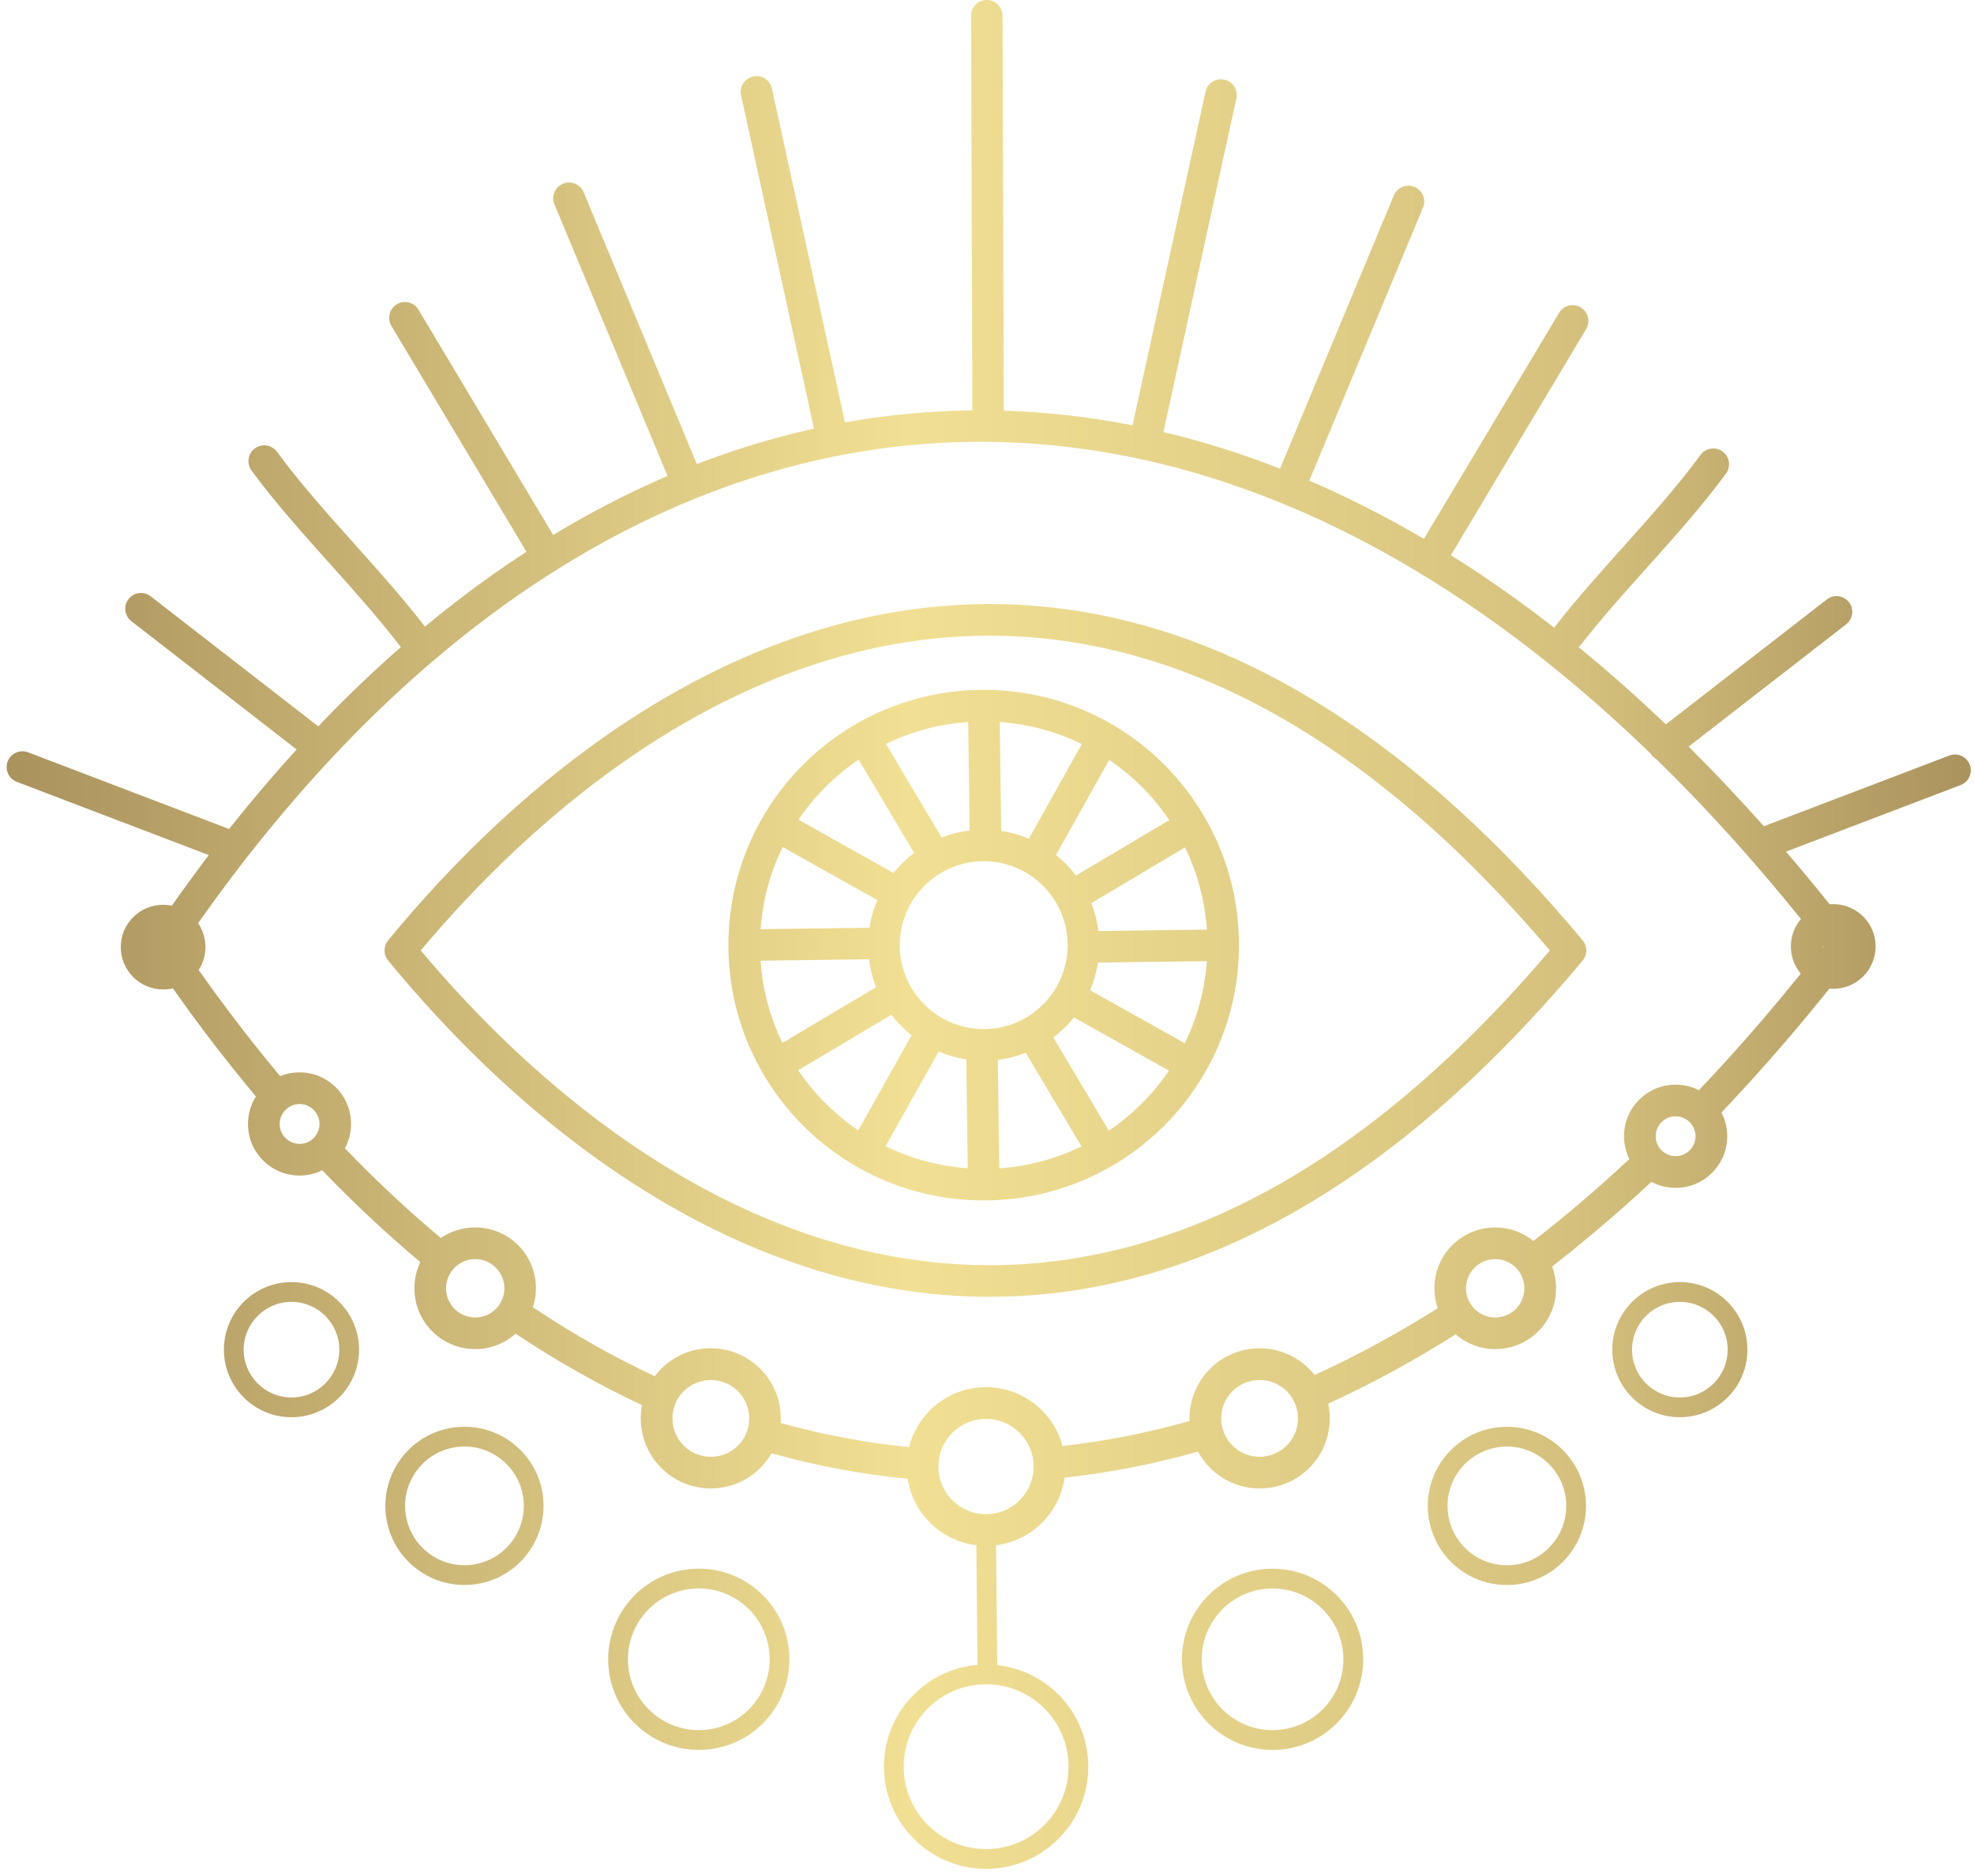 <?xml version="1.0" encoding="UTF-8"?> <svg xmlns="http://www.w3.org/2000/svg" xmlns:xlink="http://www.w3.org/1999/xlink" width="201px" height="191px" viewBox="0 0 201 191" version="1.1"><!-- Generator: Sketch 63.1 (92452) - https://sketch.com --><title>Shape</title><desc>Created with Sketch.</desc><defs><linearGradient x1="-0.001%" y1="50%" x2="99.999%" y2="50%" id="linearGradient-1"><stop stop-color="#A9915C" offset="0%"></stop><stop stop-color="#F1E093" offset="45.867%"></stop><stop stop-color="#D5C17D" offset="79.453%"></stop><stop stop-color="#A9915C" offset="100%"></stop></linearGradient></defs><g id="COACHING-DE-VIE" stroke="none" stroke-width="1" fill="none" fill-rule="evenodd"><g id="Desktop-Copy-3" transform="translate(-853, -291)" fill="url(#linearGradient-1)" fill-rule="nonzero"><path d="M954.936,375.607 C955.922,375.756 956.872,376.026 957.762,376.404 C957.77,376.388 957.778,376.376 957.786,376.364 L963.16,366.767 C960.604,365.519 957.782,364.733 954.799,364.524 L954.944,375.478 C954.944,375.523 954.944,375.567 954.94,375.611 L954.936,375.607 Z M1024.047,423.567 C1022.703,423.567 1021.487,424.111 1020.605,424.992 C1019.724,425.874 1019.18,427.09 1019.18,428.435 C1019.18,429.779 1019.724,430.995 1020.605,431.877 C1021.487,432.758 1022.703,433.302 1024.047,433.302 C1025.392,433.302 1026.608,432.758 1027.489,431.877 C1028.371,430.995 1028.915,429.779 1028.915,428.435 C1028.915,427.09 1028.371,425.874 1027.489,424.992 C1026.608,424.111 1025.392,423.567 1024.047,423.567 Z M1019.184,423.571 C1020.428,422.327 1022.147,421.554 1024.047,421.554 C1025.948,421.554 1027.667,422.323 1028.911,423.571 C1030.155,424.815 1030.928,426.534 1030.928,428.435 C1030.928,430.335 1030.159,432.054 1028.911,433.298 C1027.667,434.542 1025.948,435.315 1024.047,435.315 C1022.147,435.315 1020.428,434.546 1019.184,433.298 C1017.94,432.054 1017.167,430.335 1017.167,428.435 C1017.167,426.534 1017.936,424.815 1019.184,423.571 Z M1006.438,438.302 C1004.772,438.302 1003.258,438.978 1002.167,440.073 C1001.072,441.168 1000.395,442.678 1000.395,444.345 C1000.395,446.011 1001.072,447.525 1002.167,448.616 C1003.262,449.711 1004.772,450.388 1006.438,450.388 C1008.105,450.388 1009.619,449.711 1010.71,448.616 C1011.805,447.521 1012.481,446.011 1012.481,444.345 C1012.481,442.678 1011.805,441.164 1010.71,440.073 C1009.615,438.978 1008.105,438.302 1006.438,438.302 Z M1000.742,438.648 C1002.199,437.191 1004.212,436.289 1006.438,436.289 C1008.661,436.289 1010.678,437.191 1012.135,438.648 C1013.592,440.106 1014.494,442.118 1014.494,444.345 C1014.494,446.567 1013.592,448.584 1012.135,450.041 C1010.678,451.499 1008.665,452.4 1006.438,452.4 C1004.216,452.4 1002.199,451.499 1000.742,450.041 C999.284,448.584 998.383,446.571 998.383,444.345 C998.383,442.122 999.284,440.106 1000.742,438.648 Z M982.577,452.751 C980.584,452.751 978.781,453.56 977.476,454.864 C976.172,456.169 975.363,457.972 975.363,459.965 C975.363,461.958 976.172,463.761 977.476,465.066 C978.781,466.37 980.584,467.179 982.577,467.179 C984.57,467.179 986.373,466.37 987.678,465.066 C988.982,463.761 989.791,461.958 989.791,459.965 C989.791,457.972 988.982,456.169 987.678,454.864 C986.373,453.56 984.57,452.751 982.577,452.751 Z M976.051,453.439 C977.722,451.768 980.029,450.738 982.577,450.738 C985.125,450.738 987.432,451.772 989.103,453.439 C990.774,455.11 991.804,457.417 991.804,459.965 C991.804,462.513 990.77,464.82 989.103,466.491 C987.432,468.162 985.125,469.192 982.577,469.192 C980.029,469.192 977.722,468.158 976.051,466.491 C974.38,464.82 973.35,462.513 973.35,459.965 C973.35,457.417 974.384,455.11 976.051,453.439 Z M882.68,421.554 C884.58,421.554 886.299,422.323 887.543,423.571 C888.787,424.815 889.56,426.534 889.56,428.435 C889.56,430.335 888.791,432.054 887.543,433.298 C886.299,434.542 884.58,435.315 882.68,435.315 C880.779,435.315 879.06,434.546 877.816,433.298 C876.572,432.054 875.799,430.335 875.799,428.435 C875.799,426.534 876.568,424.815 877.816,423.571 C879.06,422.327 880.779,421.554 882.68,421.554 Z M886.122,424.992 C885.24,424.111 884.024,423.567 882.68,423.567 C881.335,423.567 880.119,424.111 879.237,424.992 C878.356,425.874 877.812,427.09 877.812,428.435 C877.812,429.779 878.356,430.995 879.237,431.877 C880.119,432.758 881.335,433.302 882.68,433.302 C884.024,433.302 885.24,432.758 886.122,431.877 C887.003,430.995 887.547,429.779 887.547,428.435 C887.547,427.09 887.003,425.874 886.122,424.992 Z M900.293,436.285 C902.515,436.285 904.532,437.187 905.989,438.644 C907.447,440.101 908.348,442.114 908.348,444.341 C908.348,446.563 907.447,448.58 905.989,450.037 C904.532,451.495 902.519,452.396 900.293,452.396 C898.07,452.396 896.053,451.495 894.596,450.037 C893.139,448.58 892.237,446.567 892.237,444.341 C892.237,442.118 893.139,440.101 894.596,438.644 C896.053,437.187 898.066,436.285 900.293,436.285 Z M904.564,440.069 C903.469,438.974 901.959,438.298 900.293,438.298 C898.626,438.298 897.112,438.974 896.021,440.069 C894.926,441.164 894.25,442.674 894.25,444.341 C894.25,446.007 894.926,447.521 896.021,448.612 C897.116,449.707 898.626,450.384 900.293,450.384 C901.959,450.384 903.473,449.707 904.564,448.612 C905.659,447.517 906.335,446.007 906.335,444.341 C906.335,442.674 905.659,441.16 904.564,440.069 Z M924.154,450.734 C926.702,450.734 929.009,451.768 930.68,453.435 C932.351,455.106 933.381,457.413 933.381,459.961 C933.381,462.509 932.346,464.816 930.68,466.487 C929.009,468.158 926.702,469.188 924.154,469.188 C921.606,469.188 919.299,468.154 917.628,466.487 C915.957,464.816 914.927,462.509 914.927,459.961 C914.927,457.413 915.961,455.106 917.628,453.435 C919.299,451.764 921.606,450.734 924.154,450.734 Z M929.255,454.86 C927.95,453.556 926.147,452.747 924.154,452.747 C922.161,452.747 920.358,453.556 919.053,454.86 C917.749,456.165 916.94,457.968 916.94,459.961 C916.94,461.954 917.749,463.757 919.053,465.062 C920.358,466.366 922.161,467.175 924.154,467.175 C926.147,467.175 927.95,466.366 929.255,465.062 C930.559,463.757 931.368,461.954 931.368,459.961 C931.368,457.968 930.559,456.165 929.255,454.86 Z M954.533,460.557 C956.957,460.819 959.13,461.91 960.765,463.544 C962.649,465.428 963.813,468.029 963.813,470.899 C963.813,473.774 962.649,476.374 960.765,478.254 C958.881,480.139 956.28,481.302 953.41,481.302 C950.535,481.302 947.935,480.139 946.055,478.254 C944.17,476.37 943.007,473.77 943.007,470.899 C943.007,468.025 944.17,465.424 946.055,463.544 C947.741,461.857 950.008,460.746 952.532,460.533 L952.411,448.346 C950.576,448.121 948.933,447.284 947.689,446.044 C946.505,444.86 945.688,443.31 945.418,441.579 C943.079,441.354 940.74,441.023 938.405,440.585 C936.111,440.154 933.828,439.622 931.561,438.986 C931.247,439.534 930.861,440.033 930.422,440.476 C929.13,441.768 927.35,442.565 925.378,442.565 C923.409,442.565 921.626,441.768 920.333,440.476 C919.041,439.184 918.244,437.404 918.244,435.431 C918.244,434.969 918.288,434.518 918.373,434.079 C916.215,433.072 914.065,431.961 911.927,430.757 C909.741,429.526 907.6,428.205 905.502,426.808 C904.407,427.782 902.966,428.378 901.384,428.378 C899.673,428.378 898.127,427.686 897.008,426.567 C895.888,425.447 895.196,423.897 895.196,422.19 C895.196,421.236 895.413,420.331 895.8,419.521 C894.145,418.132 892.495,416.675 890.856,415.141 C889.157,413.555 887.478,411.9 885.812,410.169 C885.115,410.511 884.33,410.705 883.501,410.705 C882.052,410.705 880.739,410.117 879.789,409.167 C878.839,408.217 878.251,406.904 878.251,405.455 C878.251,404.424 878.549,403.462 879.06,402.653 C877.305,400.56 875.586,398.394 873.895,396.159 C872.792,394.694 871.693,393.188 870.602,391.638 C870.284,391.715 869.95,391.755 869.608,391.755 C868.416,391.755 867.341,391.272 866.56,390.491 C865.779,389.71 865.296,388.635 865.296,387.443 C865.296,386.252 865.779,385.177 866.56,384.396 C867.341,383.615 868.416,383.132 869.608,383.132 C869.914,383.132 870.211,383.164 870.497,383.224 C871.737,381.461 872.993,379.746 874.261,378.071 L854.712,370.615 C853.883,370.297 853.464,369.371 853.782,368.538 C854.1,367.709 855.026,367.29 855.859,367.608 L876.327,375.414 C878.573,372.58 880.868,369.879 883.207,367.318 L866.375,354.254 C865.674,353.711 865.546,352.704 866.085,352.004 C866.628,351.303 867.635,351.174 868.335,351.714 L885.405,364.963 C888.151,362.089 890.957,359.395 893.815,356.895 C891.653,354.057 889.157,351.271 886.661,348.485 C883.819,345.313 880.981,342.144 878.609,338.904 C878.086,338.187 878.239,337.181 878.956,336.657 C879.672,336.134 880.679,336.287 881.202,337.003 C883.517,340.164 886.287,343.256 889.052,346.347 C891.565,349.153 894.077,351.955 896.267,354.81 C897.358,353.904 898.457,353.026 899.564,352.173 C901.879,350.389 904.23,348.727 906.605,347.181 L892.853,324.185 C892.398,323.424 892.648,322.438 893.408,321.983 C894.169,321.528 895.156,321.778 895.611,322.539 L909.327,345.474 C913.143,343.159 917.032,341.158 920.973,339.467 L909.455,311.81 C909.113,310.988 909.504,310.05 910.325,309.708 C911.146,309.366 912.084,309.756 912.427,310.578 L923.953,338.255 C927.878,336.742 931.859,335.534 935.881,334.644 L928.458,300.698 C928.268,299.829 928.824,298.975 929.689,298.786 C930.559,298.597 931.412,299.152 931.602,300.018 L939.037,334.012 C942.733,333.352 946.461,332.953 950.213,332.829 C950.813,332.808 951.409,332.796 952.009,332.788 L951.876,292.602 C951.876,291.717 952.593,291 953.478,291 C954.364,291 955.08,291.717 955.08,292.602 L955.213,332.821 C959.561,332.953 963.933,333.449 968.317,334.31 L975.749,300.344 C975.938,299.474 976.792,298.923 977.661,299.112 C978.531,299.301 979.083,300.155 978.893,301.024 L971.462,334.995 C975.415,335.933 979.377,337.173 983.338,338.722 L994.924,310.904 C995.267,310.083 996.205,309.696 997.026,310.034 C997.847,310.376 998.234,311.314 997.895,312.136 L986.317,339.942 C990.214,341.617 994.107,343.594 997.984,345.872 L1011.748,322.861 C1012.203,322.1 1013.19,321.85 1013.951,322.305 C1014.711,322.76 1014.961,323.746 1014.506,324.507 L1000.734,347.535 C1001.796,348.199 1002.859,348.888 1003.918,349.6 C1006.37,351.247 1008.818,353.018 1011.253,354.914 C1013.403,352.133 1015.851,349.399 1018.302,346.665 C1021.072,343.574 1023.838,340.486 1026.153,337.321 C1026.676,336.605 1027.683,336.452 1028.399,336.975 C1029.116,337.499 1029.269,338.505 1028.746,339.222 C1026.374,342.462 1023.532,345.635 1020.694,348.803 C1018.286,351.492 1015.875,354.182 1013.765,356.919 C1016.736,359.343 1019.687,361.956 1022.622,364.762 L1039.02,352.036 C1039.72,351.492 1040.731,351.625 1041.27,352.326 C1041.813,353.026 1041.681,354.037 1040.98,354.576 L1024.941,367.024 C1027.514,369.581 1030.066,372.282 1032.602,375.136 L1051.492,367.934 C1052.321,367.616 1053.251,368.035 1053.569,368.864 C1053.887,369.693 1053.468,370.623 1052.639,370.941 L1034.857,377.721 C1036.346,379.456 1037.828,381.244 1039.301,383.083 C1039.422,383.071 1039.547,383.067 1039.672,383.067 C1040.863,383.067 1041.938,383.55 1042.719,384.331 C1043.5,385.112 1043.983,386.187 1043.983,387.379 C1043.983,388.571 1043.5,389.645 1042.719,390.426 C1041.938,391.208 1040.863,391.691 1039.672,391.691 C1039.539,391.691 1039.406,391.683 1039.273,391.67 C1037.792,393.518 1036.306,395.314 1034.817,397.049 C1032.651,399.569 1030.473,401.981 1028.283,404.283 C1028.661,405.008 1028.874,405.833 1028.874,406.707 C1028.874,408.156 1028.287,409.469 1027.336,410.419 C1026.386,411.369 1025.074,411.957 1023.625,411.957 C1022.731,411.957 1021.894,411.735 1021.157,411.341 C1019.478,412.903 1017.759,414.437 1015.992,415.938 C1014.309,417.367 1012.658,418.712 1011.036,419.972 C1011.302,420.661 1011.446,421.409 1011.446,422.19 C1011.446,423.901 1010.754,425.447 1009.635,426.567 C1008.516,427.686 1006.966,428.378 1005.259,428.378 C1003.713,428.378 1002.3,427.811 1001.217,426.877 C999.087,428.225 996.945,429.481 994.8,430.649 C992.597,431.848 990.411,432.939 988.241,433.93 C988.346,434.417 988.402,434.92 988.402,435.436 C988.402,437.404 987.605,439.188 986.313,440.48 C985.021,441.772 983.241,442.569 981.269,442.569 C979.3,442.569 977.517,441.772 976.224,440.48 C975.733,439.989 975.314,439.429 974.984,438.813 C972.71,439.457 970.443,439.997 968.193,440.436 C965.946,440.874 963.684,441.217 961.401,441.466 C961.151,443.246 960.326,444.836 959.114,446.048 C957.878,447.284 956.248,448.121 954.424,448.35 L954.545,460.561 L954.533,460.557 Z M959.34,464.965 C957.907,463.532 955.962,462.618 953.8,462.517 L952.878,462.525 C950.773,462.658 948.877,463.564 947.476,464.965 C945.958,466.483 945.02,468.58 945.02,470.899 C945.02,473.218 945.958,475.316 947.476,476.833 C948.993,478.351 951.091,479.289 953.41,479.289 C955.729,479.289 957.826,478.351 959.344,476.833 C960.862,475.316 961.8,473.218 961.8,470.899 C961.8,468.58 960.862,466.483 959.344,464.965 L959.34,464.965 Z M1010.661,358.542 C1010.637,358.526 1010.609,358.51 1010.585,358.489 C1010.525,358.445 1010.468,358.397 1010.412,358.344 C1007.658,356.15 1004.892,354.125 1002.119,352.261 C984.896,340.699 967.343,335.453 950.31,336.029 C933.289,336.605 916.742,342.994 901.529,354.705 C891.404,362.499 881.866,372.648 873.17,385.008 C873.642,385.7 873.919,386.538 873.919,387.435 C873.919,388.297 873.666,389.102 873.227,389.774 C874.286,391.276 875.365,392.757 876.464,394.211 C878.13,396.417 879.817,398.543 881.524,400.58 C882.132,400.334 882.8,400.197 883.497,400.197 C884.946,400.197 886.259,400.785 887.209,401.735 C888.159,402.685 888.747,403.998 888.747,405.447 C888.747,406.345 888.521,407.194 888.123,407.931 C889.737,409.61 891.379,411.224 893.042,412.778 C894.632,414.26 896.247,415.693 897.889,417.066 C898.884,416.385 900.087,415.987 901.384,415.987 C903.095,415.987 904.641,416.679 905.76,417.798 C906.879,418.917 907.571,420.467 907.571,422.174 C907.571,422.851 907.463,423.503 907.261,424.111 C909.339,425.5 911.42,426.784 913.493,427.955 C915.522,429.103 917.584,430.162 919.669,431.136 C919.87,430.87 920.092,430.617 920.325,430.379 C921.618,429.087 923.397,428.29 925.37,428.29 C927.338,428.29 929.122,429.087 930.414,430.379 C931.706,431.671 932.504,433.451 932.504,435.423 C932.504,435.584 932.499,435.746 932.487,435.903 C934.645,436.502 936.811,437.01 938.989,437.416 C941.159,437.823 943.349,438.133 945.559,438.35 C945.922,436.913 946.666,435.633 947.681,434.618 C949.142,433.157 951.159,432.255 953.39,432.255 C955.62,432.255 957.637,433.157 959.098,434.618 C960.089,435.609 960.821,436.853 961.192,438.246 C963.289,438.012 965.411,437.686 967.561,437.267 C969.755,436.837 971.945,436.317 974.123,435.701 C974.119,435.609 974.119,435.52 974.119,435.427 C974.119,433.459 974.916,431.675 976.208,430.383 C977.5,429.091 979.28,428.294 981.253,428.294 C983.221,428.294 985.005,429.091 986.297,430.383 C986.494,430.58 986.679,430.79 986.857,431.011 C989.01,430.033 991.144,428.97 993.25,427.823 C995.299,426.707 997.348,425.504 999.397,424.211 C999.176,423.575 999.055,422.891 999.055,422.178 C999.055,420.467 999.747,418.921 1000.867,417.802 C1001.986,416.683 1003.536,415.991 1005.243,415.991 C1006.716,415.991 1008.069,416.506 1009.132,417.363 C1010.762,416.099 1012.352,414.807 1013.906,413.487 C1015.541,412.098 1017.207,410.608 1018.906,409.026 C1018.56,408.325 1018.363,407.532 1018.363,406.699 C1018.363,405.25 1018.951,403.937 1019.901,402.987 C1020.851,402.037 1022.163,401.449 1023.613,401.449 C1024.466,401.449 1025.275,401.655 1025.988,402.017 C1028.126,399.77 1030.251,397.415 1032.365,394.952 C1033.705,393.39 1035.038,391.787 1036.362,390.145 C1035.73,389.396 1035.352,388.43 1035.352,387.371 C1035.352,386.308 1035.738,385.33 1036.379,384.581 C1031.548,378.586 1026.64,373.172 1021.676,368.321 C1021.487,368.216 1021.318,368.075 1021.177,367.894 C1021.133,367.837 1021.096,367.781 1021.064,367.725 C1017.618,364.395 1014.148,361.336 1010.657,358.542 L1010.661,358.542 Z M1038.577,387.397 L1038.577,387.447 L1038.677,387.397 L1038.577,387.347 L1038.577,387.397 Z M1023.617,404.67 C1023.057,404.67 1022.55,404.895 1022.183,405.266 C1021.817,405.632 1021.588,406.139 1021.588,406.699 C1021.588,407.259 1021.813,407.766 1022.183,408.132 C1022.55,408.499 1023.057,408.728 1023.617,408.728 C1024.176,408.728 1024.683,408.503 1025.05,408.132 C1025.416,407.766 1025.646,407.259 1025.646,406.699 C1025.646,406.139 1025.42,405.632 1025.05,405.266 C1024.683,404.899 1024.176,404.67 1023.617,404.67 Z M1005.247,419.215 C1004.425,419.215 1003.685,419.55 1003.145,420.085 C1002.61,420.62 1002.276,421.365 1002.276,422.186 C1002.276,423.008 1002.61,423.748 1003.145,424.288 C1003.681,424.823 1004.425,425.158 1005.247,425.158 C1006.068,425.158 1006.809,424.823 1007.348,424.288 C1007.884,423.752 1008.218,423.008 1008.218,422.186 C1008.218,421.365 1007.884,420.624 1007.348,420.085 C1006.813,419.55 1006.068,419.215 1005.247,419.215 Z M981.257,431.522 C980.178,431.522 979.199,431.961 978.491,432.666 C977.782,433.374 977.347,434.353 977.347,435.431 C977.347,436.51 977.786,437.489 978.491,438.197 C979.199,438.906 980.178,439.341 981.257,439.341 C982.336,439.341 983.314,438.902 984.022,438.197 C984.731,437.489 985.166,436.51 985.166,435.431 C985.166,434.353 984.727,433.374 984.022,432.666 C983.314,431.957 982.336,431.522 981.257,431.522 Z M884.938,404.018 C884.572,403.651 884.064,403.422 883.505,403.422 C882.945,403.422 882.438,403.647 882.072,404.018 C881.705,404.384 881.476,404.891 881.476,405.451 C881.476,406.011 881.701,406.518 882.072,406.884 C882.438,407.251 882.945,407.48 883.505,407.48 C884.064,407.48 884.572,407.255 884.938,406.884 C885.304,406.518 885.534,406.011 885.534,405.451 C885.534,404.891 885.308,404.384 884.938,404.018 Z M903.489,420.085 C902.954,419.55 902.209,419.215 901.388,419.215 C900.566,419.215 899.826,419.55 899.286,420.085 C898.751,420.62 898.417,421.365 898.417,422.186 C898.417,423.008 898.751,423.748 899.286,424.288 C899.822,424.823 900.566,425.158 901.388,425.158 C902.209,425.158 902.95,424.823 903.489,424.288 C904.025,423.752 904.359,423.008 904.359,422.186 C904.359,421.365 904.025,420.624 903.489,420.085 Z M928.144,432.67 C927.435,431.961 926.457,431.526 925.378,431.526 C924.299,431.526 923.321,431.965 922.612,432.67 C921.903,433.378 921.469,434.357 921.469,435.436 C921.469,436.514 921.907,437.493 922.612,438.201 C923.321,438.91 924.299,439.345 925.378,439.345 C926.457,439.345 927.435,438.906 928.144,438.201 C928.852,437.493 929.287,436.514 929.287,435.436 C929.287,434.357 928.848,433.378 928.144,432.67 Z M956.828,436.905 C955.95,436.027 954.738,435.484 953.398,435.484 C952.057,435.484 950.845,436.027 949.968,436.905 C949.09,437.783 948.547,438.994 948.547,440.335 C948.547,441.676 949.09,442.887 949.968,443.765 C950.845,444.643 952.057,445.186 953.398,445.186 C954.738,445.186 955.95,444.643 956.828,443.765 C957.705,442.887 958.249,441.676 958.249,440.335 C958.249,438.994 957.705,437.783 956.828,436.905 Z M892.535,386.739 C897.177,381.099 902.362,375.752 908.006,371.042 C919.907,361.11 933.864,353.952 949.054,352.704 C964.267,351.452 980.653,356.126 997.36,369.862 C1002.94,374.452 1008.548,380.04 1014.148,386.751 C1014.659,387.363 1014.639,388.244 1014.136,388.828 C1008.54,395.531 1002.936,401.115 997.36,405.701 C980.657,419.437 964.267,424.107 949.054,422.859 C933.864,421.611 919.907,414.453 908.006,404.521 C902.358,399.807 897.165,394.452 892.519,388.8 C892.015,388.188 892.04,387.319 892.539,386.739 L892.535,386.739 Z M910.067,373.51 C904.902,377.822 900.136,382.673 895.84,387.782 C900.132,392.894 904.898,397.741 910.067,402.053 C921.497,411.59 934.847,418.463 949.303,419.65 C963.74,420.838 979.34,416.361 995.319,403.225 C1000.444,399.01 1005.617,393.897 1010.81,387.782 C1005.617,381.67 1000.444,376.553 995.319,372.338 C979.34,359.198 963.74,354.725 949.303,355.913 C934.847,357.1 921.493,363.969 910.067,373.51 Z M960.515,378.055 C960.854,378.329 961.18,378.619 961.486,378.925 C961.872,379.311 962.23,379.722 962.561,380.157 C962.577,380.148 962.593,380.136 962.609,380.128 L972.058,374.508 C971.24,373.296 970.306,372.169 969.276,371.139 C968.257,370.12 967.138,369.194 965.942,368.381 L960.592,377.938 C960.568,377.979 960.544,378.019 960.519,378.055 L960.515,378.055 Z M964.127,382.959 C964.481,383.86 964.722,384.814 964.843,385.805 C964.859,385.805 964.875,385.805 964.896,385.805 L975.89,385.66 C975.685,382.677 974.904,379.851 973.66,377.29 L964.239,382.894 C964.203,382.918 964.163,382.938 964.127,382.955 L964.127,382.959 Z M964.799,389.009 C964.65,389.996 964.38,390.946 964.002,391.836 C964.018,391.844 964.03,391.852 964.042,391.86 L973.64,397.234 C974.888,394.678 975.673,391.856 975.886,388.873 L964.932,389.017 C964.887,389.017 964.843,389.017 964.799,389.013 L964.799,389.009 Z M962.355,394.593 C962.081,394.931 961.792,395.258 961.486,395.563 C961.099,395.95 960.688,396.308 960.254,396.638 C960.262,396.654 960.274,396.671 960.282,396.687 L965.902,406.135 C967.114,405.318 968.241,404.384 969.272,403.354 C970.29,402.335 971.216,401.216 972.029,400.02 L962.472,394.666 C962.432,394.642 962.391,394.617 962.355,394.593 Z M957.452,398.204 C956.55,398.559 955.596,398.8 954.605,398.921 C954.605,398.937 954.605,398.953 954.605,398.973 L954.75,409.968 C957.734,409.763 960.56,408.982 963.12,407.738 L957.516,398.317 C957.492,398.281 957.472,398.241 957.456,398.204 L957.452,398.204 Z M951.401,398.877 C950.415,398.728 949.464,398.458 948.575,398.08 C948.567,398.096 948.559,398.108 948.551,398.12 L943.176,407.718 C945.732,408.966 948.555,409.751 951.538,409.964 L951.393,399.01 C951.393,398.965 951.393,398.921 951.397,398.877 L951.401,398.877 Z M945.817,396.433 C945.479,396.159 945.153,395.869 944.847,395.563 C944.46,395.177 944.102,394.766 943.772,394.332 C943.756,394.34 943.74,394.352 943.724,394.36 L934.275,399.98 C935.092,401.192 936.026,402.319 937.057,403.349 C938.075,404.368 939.194,405.294 940.39,406.107 L945.745,396.55 C945.769,396.51 945.793,396.469 945.817,396.433 Z M942.206,391.53 C941.852,390.628 941.61,389.674 941.489,388.683 C941.473,388.683 941.457,388.683 941.437,388.683 L930.442,388.828 C930.648,391.811 931.429,394.638 932.673,397.198 L942.093,391.594 C942.129,391.57 942.17,391.55 942.206,391.534 L942.206,391.53 Z M941.533,385.479 C941.682,384.492 941.952,383.542 942.331,382.653 C942.315,382.645 942.302,382.636 942.29,382.628 L932.693,377.254 C931.445,379.81 930.66,382.632 930.446,385.616 L941.401,385.471 C941.445,385.471 941.489,385.471 941.533,385.475 L941.533,385.479 Z M943.977,379.895 C944.251,379.557 944.541,379.231 944.847,378.925 C945.233,378.538 945.644,378.18 946.079,377.85 C946.071,377.834 946.059,377.818 946.05,377.801 L940.43,368.353 C939.219,369.17 938.091,370.104 937.061,371.135 C936.042,372.153 935.116,373.272 934.303,374.468 L943.86,379.822 C943.901,379.847 943.941,379.871 943.977,379.895 Z M948.881,376.284 C949.782,375.929 950.737,375.688 951.727,375.567 C951.727,375.551 951.727,375.535 951.727,375.515 L951.582,364.52 C948.599,364.725 945.773,365.506 943.212,366.75 L948.816,376.171 C948.84,376.207 948.861,376.247 948.877,376.284 L948.881,376.284 Z M953.164,361.247 C960.342,361.247 966.844,364.158 971.546,368.86 C976.252,373.566 979.159,380.064 979.159,387.242 C979.159,394.42 976.248,400.922 971.546,405.624 C966.84,410.33 960.342,413.237 953.164,413.237 C945.986,413.237 939.484,410.326 934.782,405.624 C930.076,400.918 927.169,394.42 927.169,387.242 C927.169,380.064 930.08,373.562 934.782,368.86 C939.488,364.154 945.986,361.247 953.164,361.247 Z M959.207,381.203 C957.661,379.657 955.523,378.699 953.164,378.699 C950.805,378.699 948.667,379.657 947.121,381.203 C945.575,382.749 944.617,384.887 944.617,387.246 C944.617,389.605 945.575,391.743 947.121,393.289 C948.667,394.835 950.805,395.793 953.164,395.793 C955.523,395.793 957.661,394.835 959.207,393.289 C960.753,391.743 961.711,389.605 961.711,387.246 C961.711,384.887 960.753,382.749 959.207,381.203 Z" id="Shape"></path></g></g></svg> 